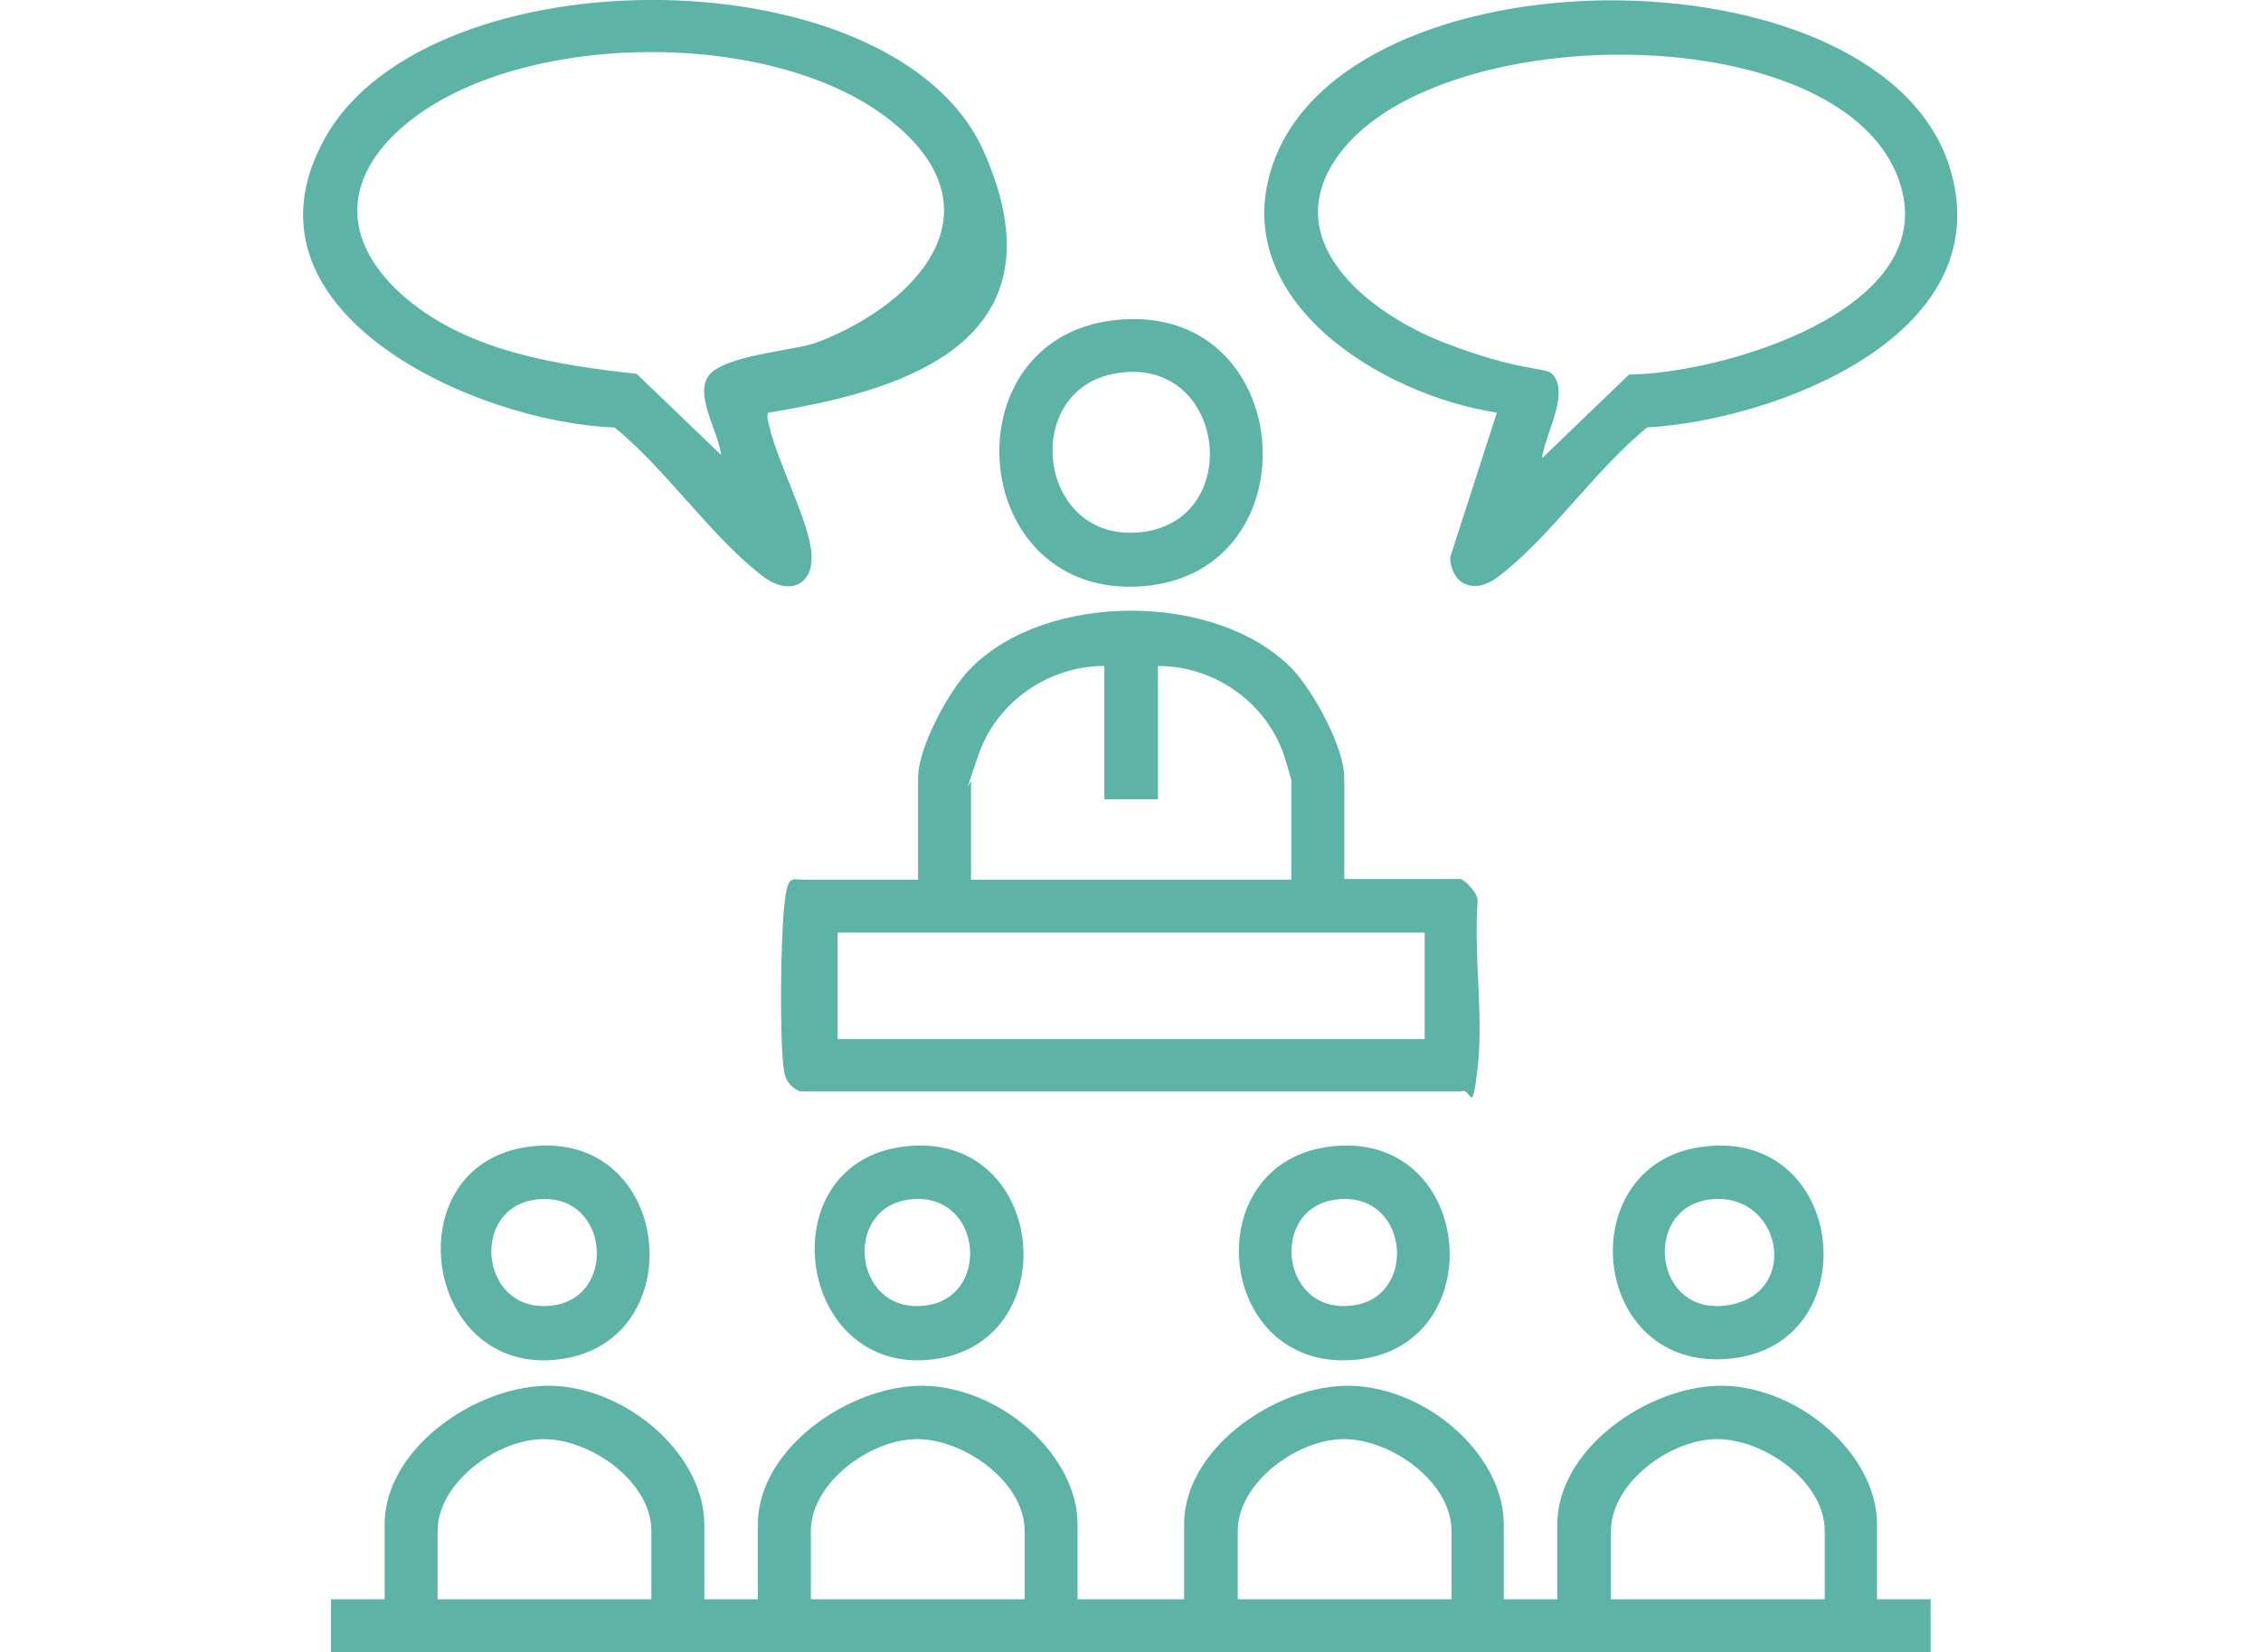 <svg xmlns="http://www.w3.org/2000/svg" id="Layer_1" viewBox="0 0 337.4 246.6"><defs><style>      .st0 {        fill: #5cb3a6;      }    </style></defs><path class="st0" d="M105.1,238.7h8v-11.2c0-11.8,14.9-21.6,26.1-20.6s21.6,10.8,21.6,20.6v11.2h15.9v-11.2c0-11.8,14.9-21.6,26.1-20.6s21.6,10.8,21.6,20.6v11.2h8v-11.2c0-11.8,14.9-21.6,26.1-20.6s21.6,10.8,21.6,20.6v11.2h8v8H49.4v-8h8v-11.2c0-11.8,14.9-21.6,26.1-20.6s21.6,10.8,21.6,20.6v11.2ZM97.2,238.7v-10.2c0-7.4-9.2-13.8-16.2-13.7s-15.7,6.6-15.7,13.7v10.2h31.8ZM152.9,238.7v-10.2c0-7.4-9.2-13.8-16.2-13.7s-15.7,6.6-15.7,13.7v10.2h31.8ZM216.6,238.7v-10.2c0-7.4-9.2-13.8-16.2-13.7s-15.7,6.6-15.7,13.7v10.2h31.8ZM272.3,238.7v-10.2c0-7.4-9.2-13.8-16.2-13.7s-15.7,6.6-15.7,13.7v10.2h31.8Z"></path><path class="st0" d="M200.6,131.2h17.2c.8,0,2.8,2.2,2.7,3.3-.6,7.9.9,17.2,0,24.9s-.9,2.8-2.5,3.5h-98.6c-1.3-.5-2.2-1.6-2.4-3-.7-4.7-.5-19.3,0-24.4s1.1-4.2,2.8-4.2h17.2v-15.2c0-4.6,4.7-13.2,7.9-16.4,11.3-11.4,36.5-11.4,47.8,0,3.2,3.3,7.9,11.8,7.9,16.4v15.2ZM164.8,99.4c-8.4,0-16.1,5.4-18.8,13.3s-1.1,3.5-1.1,3.9v14.7h47.8v-14.7c0-.4-.9-3.2-1.1-3.9-2.7-7.9-10.4-13.3-18.8-13.3v19.9h-8v-19.9ZM212.6,139.2h-87.6v15.9h87.6v-15.9Z"></path><path class="st0" d="M114.6,61.6c-.2.7,0,1.3.2,2,1.2,5.4,6,14.3,6.3,19.1s-3.5,6.1-7,3.5c-7.6-5.6-14.8-16.3-22.4-22.4-20.5-.7-57.7-17.2-43.2-43.2,15.6-27.9,85.1-27.7,98.3,2s-14.6,36.1-32.2,39ZM107.6,68c-.2-3.4-4.6-9.8-1.3-12.5s12.8-3.2,15.9-4.5c14.7-5.7,27.2-19.4,11.2-32.6-17-14.1-54.4-14-71.8-.7-10.6,8.1-11.2,18.3-.8,27,9.4,7.8,22.4,9.8,34.2,11.1l12.6,12.1Z"></path><path class="st0" d="M223.5,61.6c-17.6-2.6-41.5-17.4-33.1-38.3,12.9-31.7,91.2-31,100.7,2.2,7.1,24.6-26.2,37.2-45.3,38.3-7.6,6.1-14.8,16.8-22.4,22.4-3.3,2.5-6.8,1.2-7-3l7-21.7ZM230,68.5l13.1-12.6c13.6-.1,46.3-9.5,40.5-28.3-7.6-25-68.2-25.1-83.6-4.8-9.8,12.9,4.1,23.9,15.4,28.3s15.3,3.7,16.2,4.7c2.8,2.8-1.2,9.3-1.5,12.7Z"></path><path class="st0" d="M166.2,47.8c27.3-3.2,30.3,37.7,4.3,39.7-26.1,2-29.2-36.8-4.3-39.7ZM166.7,55.7c-14.7,2.3-11.9,25.7,3.8,23.7,15.3-1.9,12.4-26.3-3.8-23.7Z"></path><path class="st0" d="M78.6,171.2c21.8-3.2,25.1,29.2,4.8,31.7s-24.6-28.8-4.8-31.7ZM79.6,179.1c-9.7,1.6-7.8,17.5,3.2,15.7,9.6-1.6,7.9-17.5-3.2-15.7Z"></path><path class="st0" d="M134.4,171.2c21.8-3.2,25.1,29.2,4.8,31.7s-24.6-28.8-4.8-31.7ZM135.3,179.1c-9.7,1.6-7.8,17.5,3.2,15.7,9.6-1.6,7.9-17.5-3.2-15.7Z"></path><path class="st0" d="M198,171.2c21.8-3.2,25.1,29.2,4.8,31.7-21.2,2.5-24.6-28.8-4.8-31.7ZM199,179.1c-9.7,1.6-7.8,17.5,3.2,15.7,9.6-1.6,7.9-17.5-3.2-15.7Z"></path><path class="st0" d="M253.8,171.2c21.9-3.2,25.2,29.6,4.3,31.6-20.9,2-23.8-28.8-4.3-31.6ZM254.7,179.1c-9.6,1.6-7.9,17.5,3.2,15.7s7.8-17.5-3.2-15.7Z"></path></svg>